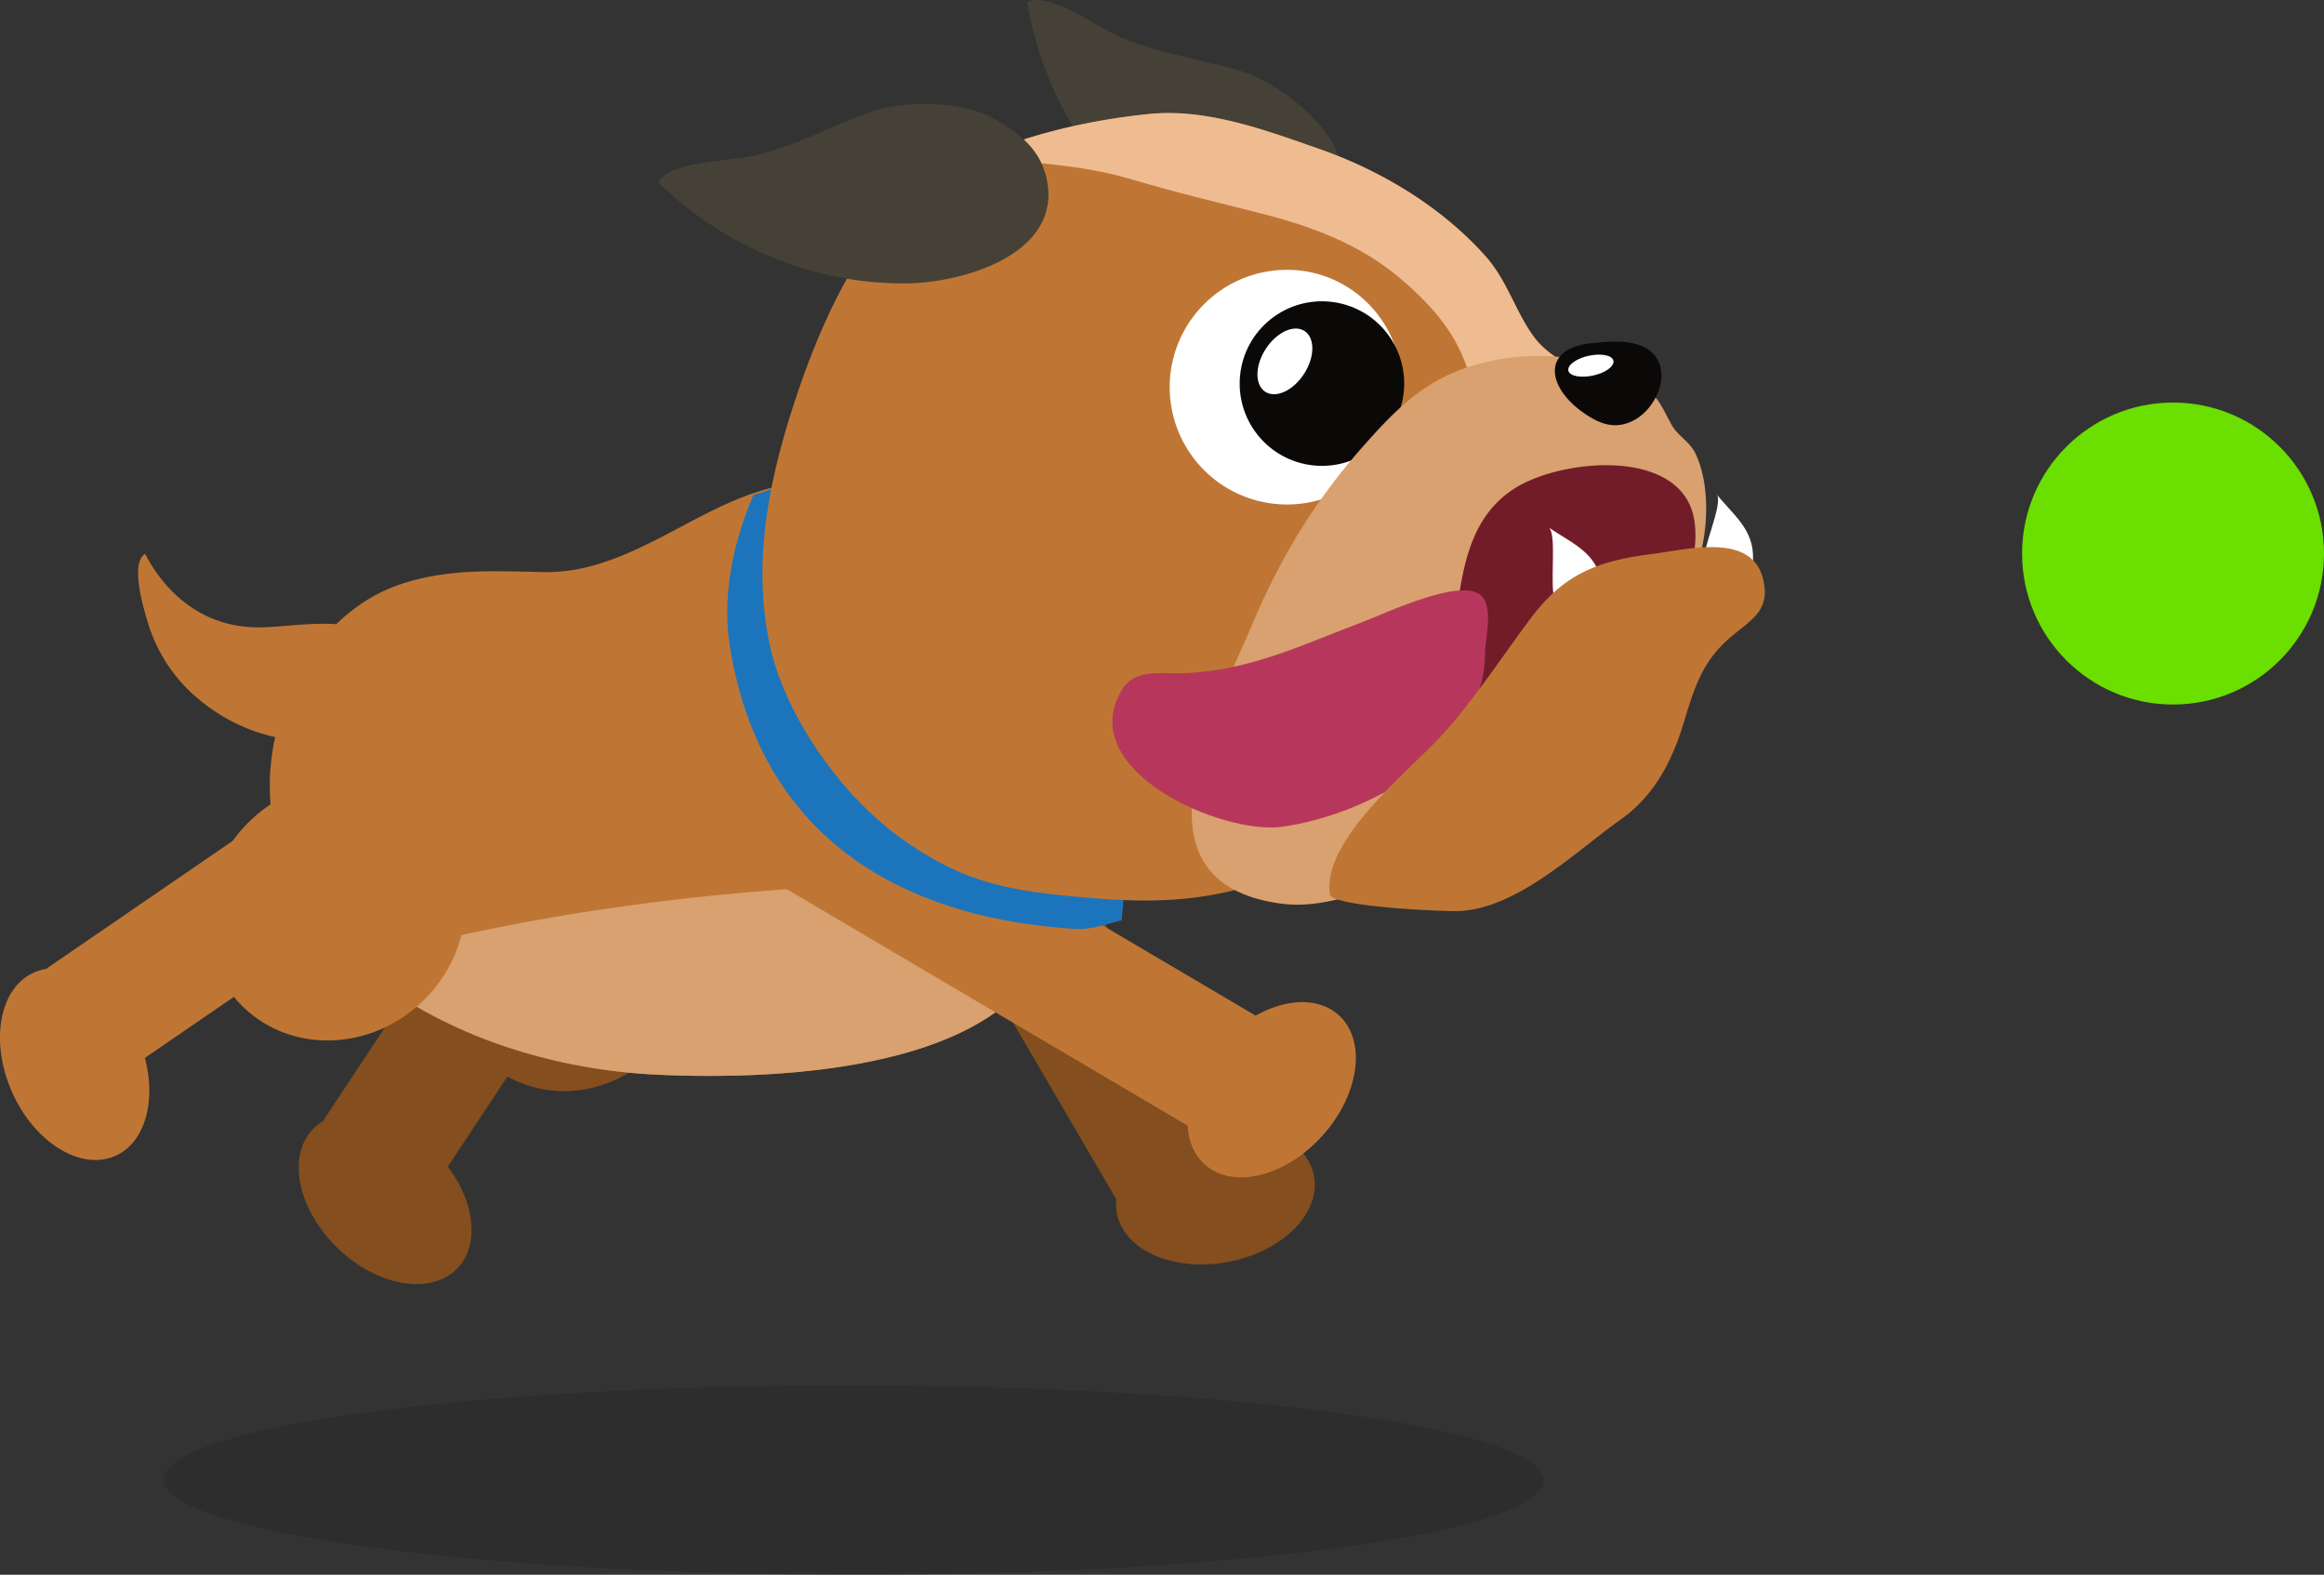 <svg id="Ebene_1" data-name="Ebene 1" xmlns="http://www.w3.org/2000/svg" viewBox="0 0 949.42 643.22"><rect x="0" y="0" width="949.42" height="643.22" fill="#333333" stroke="none"/><defs><style>.cls-1{fill:#231f20;opacity:0.3;}.cls-2{fill:#844e1e;}.cls-3{fill:#bf7634;}.cls-4{fill:#d8a16f;}.cls-5{fill:#1c75bc;}.cls-6{fill:#454136;}.cls-7{fill:#efbc92;}.cls-8{fill:#fff;}.cls-9{fill:#0b0808;}.cls-10{fill:#721c2a;}.cls-11{fill:#b7375c;}.cls-12{fill:#6adf00;}</style></defs><path class="cls-1" d="M79.43,794.91c0,21.36,126.14,38.79,281.8,38.92s281.86-17.07,281.88-38.44S517,756.59,361.3,756.46,79.45,773.53,79.43,794.91Z" transform="translate(-12.58 -190.62)"/><polygon class="cls-2" points="511.02 479.29 465.4 505.93 367.11 337.65 412.71 311.01 511.02 479.29"/><path class="cls-2" d="M468.86,686.22c2.88,15.17,23.24,24.06,45.47,19.85s37.94-19.93,35.06-35.11-23.23-24.07-45.46-19.85S466,671,468.86,686.22Z" transform="translate(-12.58 -190.62)"/><rect class="cls-2" x="123.02" y="555.13" width="194.89" height="52.83" transform="translate(-398.81 254.11) rotate(-56.53)"/><path class="cls-2" d="M140.44,651.81c-10.73,11.11-6.23,32.87,10.05,48.59s38.17,19.46,48.9,8.35,6.23-32.86-10-48.58S151.17,640.7,140.44,651.81Z" transform="translate(-12.58 -190.62)"/><path class="cls-2" d="M198.3,562.67c-11.49,27.9.31,59.21,26.35,70s56.47-3.19,68-31.1-.3-59.22-26.34-69.94S209.8,534.76,198.3,562.67Z" transform="translate(-12.58 -190.62)"/><path class="cls-3" d="M122.88,507.61c-3.12,69.34,74.69,118.22,158.6,122s190.22-13.34,156-104.2c-11.28-30-22.73-58.87-36.37-87.84-7.15-15.19-12.71-32.27-28.13-41-52.85-30-88.43,28.85-138.46,27.74-19.42-.43-38.18-1.55-57.36,4.62C144.59,439.38,124.38,474.26,122.88,507.61Z" transform="translate(-12.58 -190.62)"/><path class="cls-4" d="M157.63,583.56c47.76-13.82,106.18-24.28,169.66-29.22a944.16,944.16,0,0,1,116.56-2.11c5.24,67.47-87.48,80.75-162.37,77.38C233.55,627.45,187.64,610.56,157.63,583.56Z" transform="translate(-12.58 -190.62)"/><rect class="cls-3" x="401.8" y="481.31" width="52.82" height="194.89" transform="translate(-300.42 462.95) rotate(-59.47)"/><path class="cls-3" d="M504.76,666.26c11.5,10.31,33.07,5,48.18-11.87s18-38.88,6.5-49.18-33.07-5-48.17,11.86S493.25,656,504.76,666.26Z" transform="translate(-12.58 -190.62)"/><path class="cls-5" d="M320.36,392.81l16.07-5.14A128.11,128.11,0,0,0,473.05,541.21c-.67,7.09-1.5,16.79-2.2,25.28-6.23,1.63-12.61,4-19.24,3.54-73.49-4.67-128.14-39.26-140.67-114.21C307.25,433.75,312.22,412.06,320.36,392.81Z" transform="translate(-12.58 -190.62)"/><polygon class="cls-3" points="49.03 439.07 19.16 395.51 179.9 285.31 209.77 328.87 49.03 439.07"/><path class="cls-3" d="M26.47,587.83c-14.12,6.24-18.14,28.11-9,48.79S45.56,669,59.68,662.76s18.13-28.11,9-48.8S40.59,581.56,26.47,587.83Z" transform="translate(-12.58 -190.62)"/><path class="cls-3" d="M113.62,527c-21.15,21.53-22,55-1.9,74.72s53.52,18.29,74.67-3.24,22-55,1.91-74.72S134.77,505.46,113.62,527Z" transform="translate(-12.58 -190.62)"/><path class="cls-3" d="M116.17,446.84c-19.86-.67-35.2-12.54-44.32-30-6.14,3.81-.71,22,1,27.62a64.65,64.65,0,0,0,20,31c14.74,12.65,33.75,19.49,53.21,17.36,12.78-1.39,31.17-11.61,28.42-26.83C169.21,436.61,135.54,447.5,116.17,446.84Z" transform="translate(-12.58 -190.62)"/><path class="cls-6" d="M489.44,284.55c18.78,13.54,57.07,27.45,70.7,1.4,6.14-11.72,3.46-22.47-1.92-34.47-6-13.27-24.94-27.69-38.82-31.91-17.28-5.27-33.43-6.67-50.65-14.5-8.38-3.8-28.08-18-36.56-13.62C438.47,228.47,458.45,262.2,489.44,284.55Z" transform="translate(-12.58 -190.62)"/><path class="cls-3" d="M458.45,557.44c-2.71-.21-5.48-.47-8.31-.73-28.78-2.73-46.33-6.91-70.37-24.37C356,515.08,333.07,482.63,327,453.8c-7.48-35.58.46-70.67,11.84-104C347.93,323.2,363.32,288,386,270.16c25.81-20.27,64.23-29.77,96-33,23.67-2.39,47.82,6.68,69.75,14.35,25.16,8.81,49.67,23.59,67.55,43.54,9.14,10.2,12.29,22.79,20,33.24,6.31,8.58,17.89,12.71,25.66,20.34s18.86,13.39,25,22.26c12.62,18.34,13,52.7,7.05,72.82C674.26,520.45,583.88,537.41,517.77,554,497.35,559.13,479.43,559.13,458.45,557.44Z" transform="translate(-12.58 -190.62)"/><path class="cls-7" d="M664.94,348.66c-7.77-7.63-19.35-11.76-25.66-20.34-7.7-10.45-10.85-23-20-33.24-17.88-19.95-42.39-34.73-67.55-43.54-21.93-7.67-46.08-16.74-69.75-14.35-22.41,2.26-48.13,7.69-70.41,17.8,21.74,2.13,42.33,2.66,63.37,8.91,17.66,5.23,35.24,9.42,53.6,14.11,20.41,5.22,39.8,12.57,56,26.28,16.72,14.16,27.36,28,30.62,50.22,2.12,14.42,3.09,18.86,18.43,18.76,9.07,0,22.14-.66,28.06-8.88a50.29,50.29,0,0,0,6.35-13C666.93,350.54,665.9,349.62,664.94,348.66Z" transform="translate(-12.58 -190.62)"/><path class="cls-8" d="M584.72,340.28c4.61,26.07-12,51.06-38,55.67A47.92,47.92,0,1,1,530,301.57C556.06,297,580.1,314.22,584.72,340.28Z" transform="translate(-12.58 -190.62)"/><circle class="cls-9" cx="552.64" cy="347.35" r="33.61" transform="translate(-108.74 228.3) rotate(-38.45)"/><path class="cls-8" d="M545.51,325.82c4.33,2.8,4.25,10.62-.17,17.48s-11.53,10.15-15.86,7.35-4.26-10.62.17-17.48S541.18,323,545.51,325.82Z" transform="translate(-12.58 -190.62)"/><path class="cls-6" d="M382.7,306.37c23.15-.18,62.25-11.6,57.85-40.67-2-13.09-10.5-20.17-21.94-26.66-12.65-7.19-36.48-7.58-50.18-2.78-17.05,6-30.9,14.39-49.41,18.26-9,1.89-33.31,2.08-37.54,10.63C308.44,291.3,344.49,306.68,382.7,306.37Z" transform="translate(-12.58 -190.62)"/><path class="cls-4" d="M543.15,408.29a253.3,253.3,0,0,1,26.94-36.08c10.21-11.54,20.68-22.45,35-28.84,16.06-7.15,35.12-9,52.36-5.91a66.79,66.79,0,0,1,24,9.17c8.69,5.49,9.56,9.45,14.15,17.71,2.31,4.15,7.31,6.72,9.62,11.51,5,10.46,5.17,24.6,3.23,35.6-4.4,24.87-23.67,44.54-28.13,68.72-3.71,20.08.27,40.55-22.12,52.19C637.79,543,609,545.69,586.67,550.46c-17.12,3.66-33,11.73-51.15,9.2-63.95-8.93-26.38-78.57-11.66-113.32A284.18,284.18,0,0,1,543.15,408.29Z" transform="translate(-12.58 -190.62)"/><path class="cls-9" d="M662.81,330.79c8.32-.81,21.55-2.28,26.73,6.41,4.94,8.26-1.1,20.29-8.77,24.71-8.13,4.7-15.08,2-22.62-3.66C644.41,347.9,642.74,332.76,662.81,330.79Z" transform="translate(-12.58 -190.62)"/><path class="cls-8" d="M671.7,337.94c.5,2.23-3.22,5-8.3,6.08s-9.6.22-10.1-2,3.23-5,8.31-6.08S671.21,335.7,671.7,337.94Z" transform="translate(-12.58 -190.62)"/><path class="cls-10" d="M696.07,441.36c-3.48,7.28-7.33,14.4-10.35,21.36a129.78,129.78,0,0,1-25.29,38.2c-14.14,14.92-30.16,41.71-53.46,41.58-9.64,0-18.31-5.71-20.79-15.27-3.18-12.27,5.75-25.76,10.18-36.79,4.53-11.26,6.73-21.71,8.89-33.49,4.29-23.47,3.31-52,25.72-66.6,19.37-12.63,69.32-17.16,73.81,13C706.72,416.44,701.92,429.12,696.07,441.36Z" transform="translate(-12.58 -190.62)"/><path class="cls-11" d="M471,472.22c-20,33,40.8,59.51,65.35,56.1,34.69-4.82,82.84-30.45,82.89-70.82,0-5.51,3.55-18.24-1.31-23.39-7.66-8.11-39.43,7.06-47.83,10.23-25.09,9.47-47.58,20.55-74.58,21.25C486.44,465.83,476.12,463.78,471,472.22Z" transform="translate(-12.58 -190.62)"/><path class="cls-8" d="M667.24,429.77c2.86,17-12.52,20-19.35,6.13-2.56-5.2,1-27.35-2.65-29.83C655.85,413.2,665,416.37,667.24,429.77Z" transform="translate(-12.58 -190.62)"/><path class="cls-8" d="M728.57,421.52c-1.92,17.1-17.55,15.78-20.29.57-1-5.71,8.51-26,5.66-29.41C722.18,402.46,730.08,408,728.57,421.52Z" transform="translate(-12.58 -190.62)"/><path class="cls-3" d="M679.34,521.68a60,60,0,0,1-4.83,3.81c-18.4,13.07-41.74,36-65.59,37.25-5.65.29-52.42-1.63-53.09-6.93-3-23.21,34.3-51.5,48.07-67.39,12.77-14.72,22.81-30.35,34.42-45.76,13.35-17.73,27.37-23,49.14-25.75,14.89-1.9,41.31-9.09,45.57,10.95,2.46,11.52-4,15.36-12.24,22-12.12,9.78-15.72,20.51-20.12,35.2C696.38,499.36,690.37,512,679.34,521.68Z" transform="translate(-12.58 -190.62)"/><circle class="cls-12" cx="887.75" cy="226.1" r="61.67"/></svg>